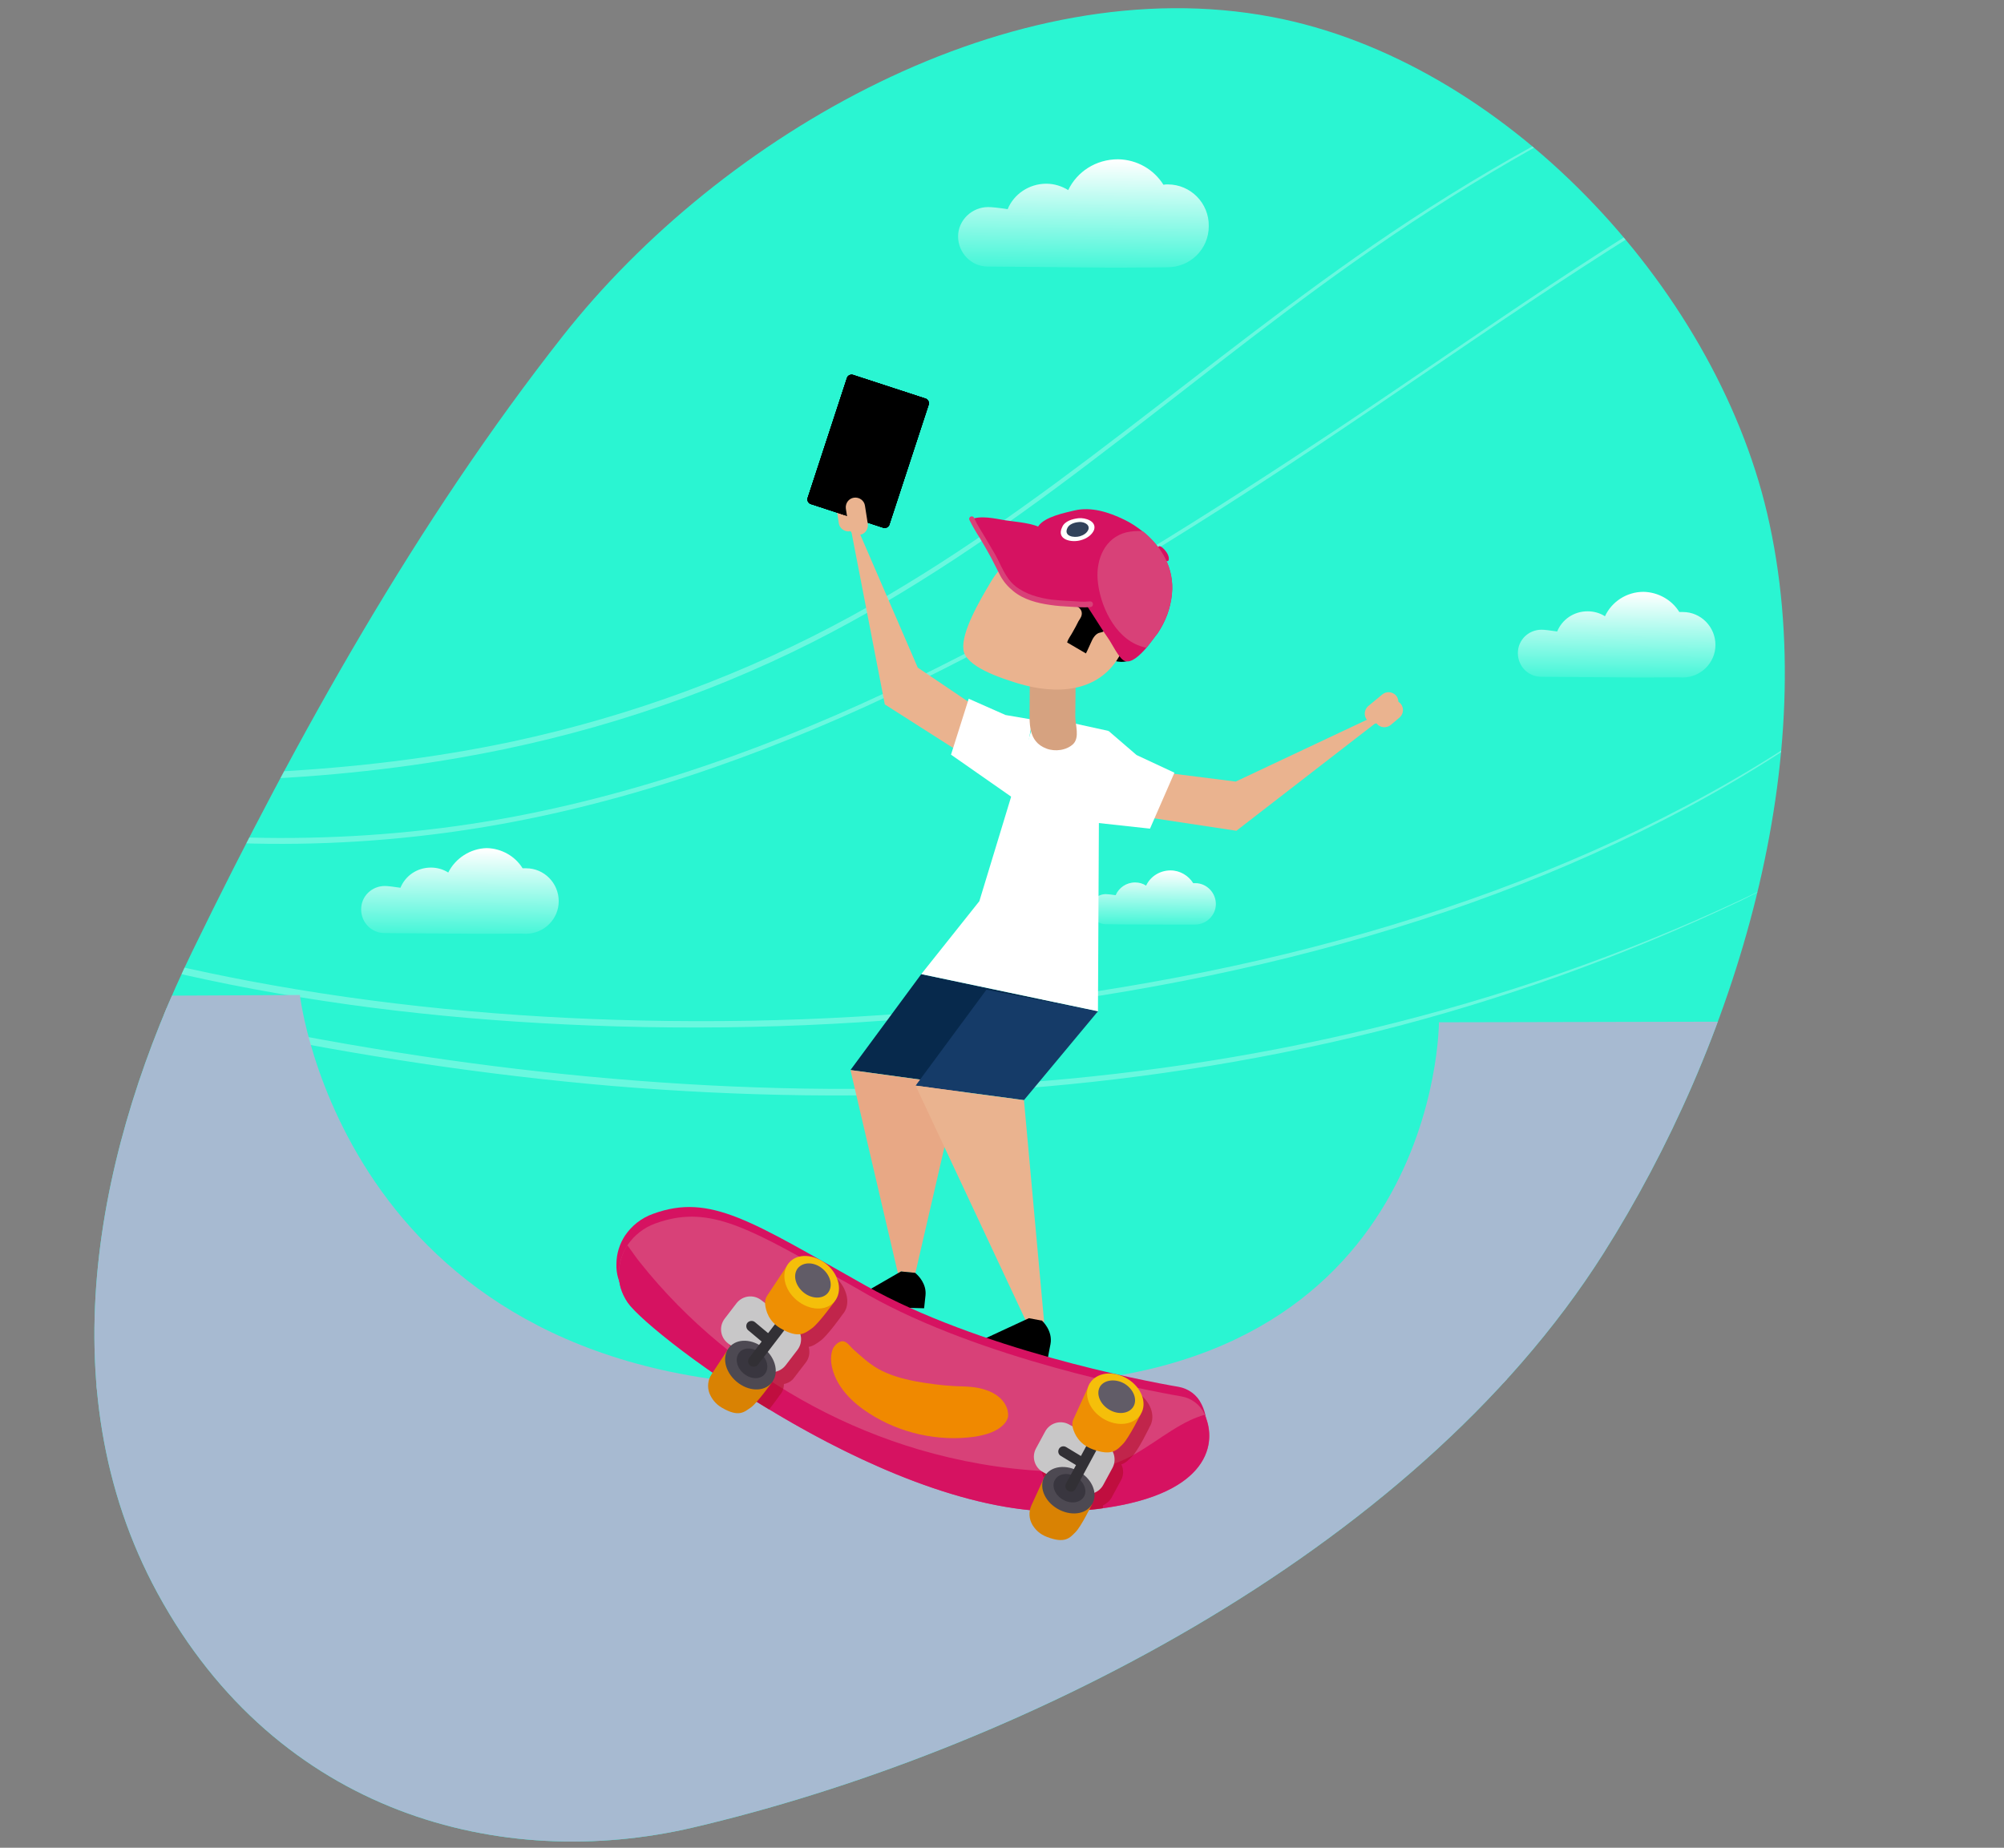 <?xml version="1.0" encoding="utf-8"?>
<!-- Generator: Adobe Illustrator 22.0.0, SVG Export Plug-In . SVG Version: 6.00 Build 0)  -->
<svg version="1.1" id="Capa_1" xmlns="http://www.w3.org/2000/svg" xmlns:xlink="http://www.w3.org/1999/xlink" x="0px" y="0px"
	 viewBox="0 0 566 522" style="enable-background:new 0 0 566 522;" xml:space="preserve">
<rect x="0" y="0" width="566" height="522" fill="#808080" stroke="none"/>
<style type="text/css">
	.st0{clip-path:url(#SVGID_2_);}
	.st1{fill:#2AF5D2;}
	.st2{opacity:0.3;clip-path:url(#SVGID_4_);}
	.st3{fill:#FFFFFF;}
	.st4{opacity:0.3;clip-path:url(#SVGID_6_);}
	.st5{opacity:0.3;clip-path:url(#SVGID_8_);}
	.st6{opacity:0.3;clip-path:url(#SVGID_10_);}
	.st7{clip-path:url(#SVGID_12_);}
	.st8{fill:#A7BAD1;}
	.st9{clip-path:url(#SVGID_14_);fill:url(#SVGID_15_);}
	.st10{clip-path:url(#SVGID_17_);fill:url(#SVGID_18_);}
	.st11{clip-path:url(#SVGID_20_);fill:url(#SVGID_21_);}
	.st12{clip-path:url(#SVGID_23_);fill:url(#SVGID_24_);}
	.st13{clip-path:url(#SVGID_26_);}
	.st14{fill:#07294C;}
	.st15{fill:#E8A885;}
	.st16{fill:#153B68;}
	.st17{fill:#EAB38F;}
	.st18{fill:#D61261;}
	.st19{fill:#D84178;}
	.st20{opacity:0.5;fill:#AA0B1E;enable-background:new    ;}
	.st21{fill:#C8C7C8;}
	.st22{fill:#D98203;}
	.st23{fill:#4D4952;}
	.st24{fill:#39363F;}
	.st25{fill:#323035;}
	.st26{fill:#EE8F03;}
	.st27{fill:#F5BF0A;}
	.st28{fill:#615C67;}
	.st29{fill:#F08900;}
	.st30{fill:#D6A280;}
	.st31{clip-path:url(#SVGID_30_);}
	.st32{clip-path:url(#SVGID_31_);}
	.st33{clip-path:url(#SVGID_32_);}
	.st34{fill:#EAF0F9;}
	.st35{clip-path:url(#SVGID_32_);fill:url(#SVGID_33_);}
	.st36{fill:url(#SVGID_34_);}
	.st37{opacity:0.34;fill:#6F80BD;enable-background:new    ;}
	.st38{opacity:0.34;fill:url(#SVGID_35_);enable-background:new    ;}
	.st39{opacity:0.34;fill:url(#SVGID_36_);enable-background:new    ;}
	.st40{opacity:0.34;fill:url(#SVGID_37_);enable-background:new    ;}
	.st41{clip-path:url(#SVGID_39_);}
	.st42{fill:#32425B;}
</style>
<title>CFAEEB62-5A37-4461-8ED6-248D06A6C439</title>
<desc>Created with sketchtool.</desc>
<g>
	<g>
		<defs>
			<path id="SVGID_1_" d="M195.7,516.3c89.3-20.9,203-76.7,257.1-162.1c37.3-58.9,62.5-140,46.3-209.2
				C484,80.5,424.3,17.1,359.3,4.8C285.7-9.2,203.7,38,158.9,95C118,147,84,207.7,54.3,268.8c-25.9,53.3-41.8,122.5-9.8,181.3
				C78.5,512.6,141.8,528.9,195.7,516.3z"/>
		</defs>
		<clipPath id="SVGID_2_">
			<use xlink:href="#SVGID_1_"  style="overflow:visible;"/>
		</clipPath>
		<g class="st0">
			<path class="st1" d="M195.7,516.3c89.3-20.9,203-76.7,257.1-162.1c37.3-58.9,62.5-140,46.3-209.2C484,80.5,424.3,17.1,359.3,4.8
				C285.7-9.2,203.7,38,158.9,95C118,147,84,207.7,54.3,268.8c-25.9,53.3-41.8,122.5-9.8,181.3C78.5,512.6,141.8,528.9,195.7,516.3z
				"/>
		</g>
	</g>
	<g>
		<defs>
			<path id="SVGID_3_" d="M195.7,516.3c89.3-20.9,203-76.7,257.1-162.1c37.3-58.9,62.5-140,46.3-209.2
				C484,80.5,424.3,17.1,359.3,4.8C285.7-9.2,203.7,38,158.9,95C118,147,84,207.7,54.3,268.8c-25.9,53.3-41.8,122.5-9.8,181.3
				C78.5,512.6,141.8,528.9,195.7,516.3z"/>
		</defs>
		<clipPath id="SVGID_4_">
			<use xlink:href="#SVGID_3_"  style="overflow:visible;"/>
		</clipPath>
		<g class="st2">
			<g>
				<path class="st3" d="M639.6,10.8c-24.2-5.7-48.6-3-72.2,3.9c-23.7,6.9-46.4,17-68.2,28.6c-42.2,22.5-81,50.9-120.8,77.4
					c-36.9,24.5-74.5,48.4-114.2,68.2c-37.7,18.8-77.4,33.9-119,41.8c-44,8.3-89,7.8-133.1,0C6,229.6,0,228.4-6,227.2
					c-0.2,0-0.5,0.3-0.3,0.4c43,11.1,87.9,13.6,132,7.7c41.3-5.5,81.2-18.6,119-35.8c39.4-18,76.7-40.4,112.9-64
					c39.9-26,78.4-54.3,119.3-78.7c21.3-12.7,43.4-24.2,66.6-33.2c24-9.2,49.6-16.8,75.5-15.4C626.1,8.3,632.8,9.3,639.6,10.8
					C639.6,10.9,639.6,10.8,639.6,10.8L639.6,10.8z"/>
			</g>
		</g>
	</g>
	<g>
		<defs>
			<path id="SVGID_5_" d="M195.7,516.3c89.3-20.9,203-76.7,257.1-162.1c37.3-58.9,62.5-140,46.3-209.2
				C484,80.5,424.3,17.1,359.3,4.8C285.7-9.2,203.7,38,158.9,95C118,147,84,207.7,54.3,268.8c-25.9,53.3-41.8,122.5-9.8,181.3
				C78.5,512.6,141.8,528.9,195.7,516.3z"/>
		</defs>
		<clipPath id="SVGID_6_">
			<use xlink:href="#SVGID_5_"  style="overflow:visible;"/>
		</clipPath>
		<g class="st4">
			<g>
				<path class="st3" d="M525.9,196.1C494.6,220,459,238,422.2,251.6c-38.5,14.2-78.8,23.6-119.4,29.5c-40.3,5.8-81.1,8.1-121.8,7.2
					c-37.1-0.8-74.3-4.3-110.8-11.2c-29.5-5.6-58.9-13.4-86.5-25.3c-2.8-1.2-5.6-2.5-8.4-3.8c-0.2-0.1-0.5,0.3-0.3,0.4
					c26.3,13.4,54.2,22.2,83,28.3c35.6,7.6,72.1,11.6,108.5,13c40.6,1.6,81.4-0.1,121.7-5.2c40.9-5.2,81.5-13.8,120.6-27.1
					c37.5-12.8,73.4-29.9,105.8-52.7C518.4,201.8,522.2,199,525.9,196.1C525.9,196.1,525.9,196,525.9,196.1L525.9,196.1z"/>
			</g>
		</g>
	</g>
	<g>
		<defs>
			<path id="SVGID_7_" d="M195.7,516.3c89.3-20.9,203-76.7,257.1-162.1c37.3-58.9,62.5-140,46.3-209.2
				C484,80.5,424.3,17.1,359.3,4.8C285.7-9.2,203.7,38,158.9,95C118,147,84,207.7,54.3,268.8c-25.9,53.3-41.8,122.5-9.8,181.3
				C78.5,512.6,141.8,528.9,195.7,516.3z"/>
		</defs>
		<clipPath id="SVGID_8_">
			<use xlink:href="#SVGID_7_"  style="overflow:visible;"/>
		</clipPath>
		<g class="st5">
			<g>
				<path class="st3" d="M504.1,248.2c-32.9,16.5-67.4,29.4-103,38.9c-34.8,9.3-70.5,15.3-106.4,18.3c-35.9,2.9-72.1,2.9-108,0.4
					c-36.4-2.5-72.7-7.5-108.5-14.5c-35.9-7-71.6-15.8-106.7-26c-4.4-1.3-8.7-2.5-13-3.8c-0.2-0.1-0.5,0.3-0.3,0.4
					c35,11.7,70.7,21.4,106.9,28.9c35.6,7.4,71.7,12.9,107.9,16c36.2,3,72.5,3.6,108.7,1.2c36-2.4,71.8-7.8,106.8-16.5
					c35.6-8.9,70.2-21.4,103.3-37.1C495.9,252.3,500,250.3,504.1,248.2L504.1,248.2L504.1,248.2z"/>
			</g>
		</g>
	</g>
	<g>
		<defs>
			<path id="SVGID_9_" d="M195.7,516.3c89.3-20.9,203-76.7,257.1-162.1c37.3-58.9,62.5-140,46.3-209.2
				C484,80.5,424.3,17.1,359.3,4.8C285.7-9.2,203.7,38,158.9,95C118,147,84,207.7,54.3,268.8c-25.9,53.3-41.8,122.5-9.8,181.3
				C78.5,512.6,141.8,528.9,195.7,516.3z"/>
		</defs>
		<clipPath id="SVGID_10_">
			<use xlink:href="#SVGID_9_"  style="overflow:visible;"/>
		</clipPath>
		<g class="st6">
			<g>
				<path class="st3" d="M487.2,15.7c-33.3,13.1-64.8,30.2-94.5,50.2c-26.1,17.6-50.7,37.3-75.7,56.4
					c-24.4,18.7-49.3,36.8-76.3,51.6c-30.1,16.5-62.4,28.4-96,35.6c-44.7,9.5-90.4,10.4-136,8.8c-6.7-0.2-13.3-0.7-20-1.1
					c-0.2,0-0.4,0.3-0.2,0.4c47,4.5,94.5,4.6,141.1-3.5c34.7-6,68.4-16.8,99.9-32.7c27.7-14,53.3-31.7,77.9-50.4
					c25-18.9,49.3-38.8,74.9-56.9c28.8-20.4,59.4-38.5,91.7-52.8C478.5,19.4,482.8,17.5,487.2,15.7
					C487.2,15.7,487.2,15.6,487.2,15.7L487.2,15.7z"/>
			</g>
		</g>
	</g>
	<g>
		<defs>
			<path id="SVGID_11_" d="M195.7,516.3c89.3-20.9,203-76.7,257.1-162.1c37.3-58.9,62.5-140,46.3-209.2
				C484,80.5,424.3,17.1,359.3,4.8C285.7-9.2,203.7,38,158.9,95C118,147,84,207.7,54.3,268.8c-25.9,53.3-41.8,122.5-9.8,181.3
				C78.5,512.6,141.8,528.9,195.7,516.3z"/>
		</defs>
		<clipPath id="SVGID_12_">
			<use xlink:href="#SVGID_11_"  style="overflow:visible;"/>
		</clipPath>
		<g class="st7">
			<path class="st8" d="M23.4,392.5l-0.5-111.1l61.8-0.3c0,0,12.5,111.1,147.3,110.5S23.4,392.5,23.4,392.5z"/>
			<path class="st8" d="M466,390.5l38.1-101.9l-97.7,0.2c0,0,0.2,101.8-120.6,102.3S466,390.5,466,390.5z"/>
			
				<rect x="-0.7" y="390.3" transform="matrix(1 -4.244038e-03 4.244038e-03 1 -1.929 1.13)" class="st8" width="532.1" height="129.6"/>
		</g>
	</g>
	<g>
		<defs>
			<path id="SVGID_13_" d="M195.7,516.3c89.3-20.9,203-76.7,257.1-162.1c37.3-58.9,62.5-140,46.3-209.2
				C484,80.5,424.3,17.1,359.3,4.8C285.7-9.2,203.7,38,158.9,95C118,147,84,207.7,54.3,268.8c-25.9,53.3-41.8,122.5-9.8,181.3
				C78.5,512.6,141.8,528.9,195.7,516.3z"/>
		</defs>
		<clipPath id="SVGID_14_">
			<use xlink:href="#SVGID_13_"  style="overflow:visible;"/>
		</clipPath>
		
			<linearGradient id="SVGID_15_" gradientUnits="userSpaceOnUse" x1="6995.278" y1="474.296" x2="6995.278" y2="505.791" gradientTransform="matrix(-1 -9.506719e-03 9.506719e-03 -1 7296.662 617.476)">
			<stop  offset="0" style="stop-color:#FFFFFF;stop-opacity:0.1"/>
			<stop  offset="1" style="stop-color:#FFFFFF"/>
		</linearGradient>
		<path class="st9" d="M301.7,53.7c-1.8-1.1-3.9-1.8-6.2-1.8c-4.9,0-9.2,3-10.9,7.2c-2.5-0.4-4.5-0.6-5.5-0.6
			c-4.6,0-8.5,3.7-8.5,8.3c0,4.6,3.7,8.5,8.3,8.5c1.4,0,12.6,0.1,33.8,0.3c0.5,0,0.9,0,1.4,0l0,0c0.1,0,0.2,0,0.3,0
			c0.4,0,0.7,0,1.1,0c0.3,0,0.6,0,0.9,0c0.4,0,0.7,0,1.1,0l0,0c6.8,0,10.9-0.1,12.1-0.1c6.5,0.1,11.8-5.1,11.8-11.6
			c0.1-6.5-5.1-11.8-11.6-11.8c-0.4,0-0.8,0-1.2,0.1c-2.7-4.3-7.4-7.1-12.8-7.2C309.5,45,304.2,48.5,301.7,53.7z"/>
	</g>
	<g>
		<defs>
			<path id="SVGID_16_" d="M195.7,516.3c89.3-20.9,203-76.7,257.1-162.1c37.3-58.9,62.5-140,46.3-209.2
				C484,80.5,424.3,17.1,359.3,4.8C285.7-9.2,203.7,38,158.9,95C118,147,84,207.7,54.3,268.8c-25.9,53.3-41.8,122.5-9.8,181.3
				C78.5,512.6,141.8,528.9,195.7,516.3z"/>
		</defs>
		<clipPath id="SVGID_17_">
			<use xlink:href="#SVGID_16_"  style="overflow:visible;"/>
		</clipPath>
		
			<linearGradient id="SVGID_18_" gradientUnits="userSpaceOnUse" x1="6973.767" y1="289.41" x2="6973.767" y2="305.202" gradientTransform="matrix(-1 -9.506719e-03 9.506719e-03 -1 7296.662 617.476)">
			<stop  offset="0" style="stop-color:#FFFFFF;stop-opacity:0.1"/>
			<stop  offset="1" style="stop-color:#FFFFFF"/>
		</linearGradient>
		<path class="st10" d="M323.7,250.2c-0.9-0.6-2-0.9-3.1-0.9c-2.5,0-4.6,1.5-5.5,3.6c-1.3-0.2-2.3-0.3-2.8-0.3
			c-2.3,0-4.2,1.8-4.3,4.2c0,2.3,1.8,4.2,4.2,4.3c0.7,0,6.3,0.1,16.9,0.1c0.2,0,0.5,0,0.7,0l0,0h0.1c0.2,0,0.4,0,0.5,0
			c0.2,0,0.3,0,0.5,0s0.4,0,0.5,0l0,0c3.4,0,5.4,0,6.1,0c3.2,0,5.9-2.6,5.9-5.8c0-3.2-2.6-5.9-5.8-5.9c-0.2,0-0.4,0-0.6,0
			c-1.3-2.1-3.7-3.6-6.4-3.6C327.6,245.9,324.9,247.6,323.7,250.2z"/>
	</g>
	<g>
		<defs>
			<path id="SVGID_19_" d="M195.7,516.3c89.3-20.9,203-76.7,257.1-162.1c37.3-58.9,62.5-140,46.3-209.2
				C484,80.5,424.3,17.1,359.3,4.8C285.7-9.2,203.7,38,158.9,95C118,147,84,207.7,54.3,268.8c-25.9,53.3-41.8,122.5-9.8,181.3
				C78.5,512.6,141.8,528.9,195.7,516.3z"/>
		</defs>
		<clipPath id="SVGID_20_">
			<use xlink:href="#SVGID_19_"  style="overflow:visible;"/>
		</clipPath>
		
			<linearGradient id="SVGID_21_" gradientUnits="userSpaceOnUse" x1="7169.552" y1="284.611" x2="7169.552" y2="309.494" gradientTransform="matrix(-1 -9.506719e-03 9.506719e-03 -1 7296.662 617.476)">
			<stop  offset="0" style="stop-color:#FFFFFF;stop-opacity:0.1"/>
			<stop  offset="1" style="stop-color:#FFFFFF"/>
		</linearGradient>
		<path class="st11" d="M126.6,246.5c-1.4-0.9-3.1-1.4-4.9-1.4c-3.9,0-7.2,2.3-8.6,5.7c-2-0.3-3.6-0.5-4.4-0.5
			c-3.7,0-6.7,2.9-6.7,6.6c0,3.7,2.9,6.7,6.6,6.7c1.1,0,10,0.1,26.7,0.2c0.4,0,0.7,0,1.1,0l0,0c0.1,0,0.1,0,0.2,0c0.3,0,0.6,0,0.8,0
			c0.3,0,0.5,0,0.7,0c0.3,0,0.6,0,0.8,0l0,0c5.4,0,8.6-0.1,9.6,0c5.1,0,9.3-4.1,9.3-9.2c0-5.1-4.1-9.3-9.2-9.3c-0.3,0-0.6,0-1,0
			c-2.1-3.4-5.9-5.6-10.1-5.7C132.8,239.7,128.6,242.5,126.6,246.5z"/>
	</g>
	<g>
		<defs>
			<path id="SVGID_22_" d="M195.7,516.3c89.3-20.9,203-76.7,257.1-162.1c37.3-58.9,62.5-140,46.3-209.2
				C484,80.5,424.3,17.1,359.3,4.8C285.7-9.2,203.7,38,158.9,95C118,147,84,207.7,54.3,268.8c-25.9,53.3-41.8,122.5-9.8,181.3
				C78.5,512.6,141.8,528.9,195.7,516.3z"/>
		</defs>
		<clipPath id="SVGID_23_">
			<use xlink:href="#SVGID_22_"  style="overflow:visible;"/>
		</clipPath>
		
			<linearGradient id="SVGID_24_" gradientUnits="userSpaceOnUse" x1="6843.57" y1="360.145" x2="6843.57" y2="385.028" gradientTransform="matrix(-1 -9.506719e-03 9.506719e-03 -1 7296.662 617.476)">
			<stop  offset="0" style="stop-color:#FFFFFF;stop-opacity:0.1"/>
			<stop  offset="1" style="stop-color:#FFFFFF"/>
		</linearGradient>
		<path class="st12" d="M453.3,174.1c-1.4-0.9-3.1-1.4-4.9-1.4c-3.9,0-7.2,2.3-8.6,5.7c-2-0.3-3.6-0.5-4.4-0.5
			c-3.7,0-6.7,2.9-6.7,6.6c0,3.7,2.9,6.7,6.6,6.7c1.1,0,10,0.1,26.7,0.2c0.4,0,0.7,0,1.1,0l0,0c0.1,0,0.1,0,0.2,0c0.3,0,0.6,0,0.8,0
			c0.3,0,0.5,0,0.7,0c0.3,0,0.6,0,0.8,0l0,0c5.4,0,8.6-0.1,9.6,0c5.1,0,9.3-4.1,9.3-9.2c0-5.1-4.1-9.3-9.2-9.3c-0.3,0-0.6,0-1,0
			c-2.1-3.4-5.9-5.6-10.1-5.7C459.4,167.2,455.2,170,453.3,174.1z"/>
	</g>
	<g>
		<defs>
			<path id="SVGID_25_" d="M195.7,516.3c89.3-20.9,203-76.7,257.1-162.1c37.3-58.9,62.5-140,46.3-209.2
				C484,80.5,424.3,17.1,359.3,4.8C285.7-9.2,203.7,38,158.9,95C118,147,84,207.7,54.3,268.8c-25.9,53.3-41.8,122.5-9.8,181.3
				C78.5,512.6,141.8,528.9,195.7,516.3z"/>
		</defs>
		<clipPath id="SVGID_26_">
			<use xlink:href="#SVGID_25_"  style="overflow:visible;"/>
		</clipPath>
		<g class="st13">
			<g>
				<polygon class="st14" points="310.1,285.7 260.2,275.2 240.2,302.3 270.9,306.5 				"/>
				<path class="st15" d="M240.2,302.3l13.4,57.4l0.9-0.5l3.8,0.4c0,0,0.1,0.1,0.2,0.2l12.3-53.3L240.2,302.3z"/>
				<path d="M254.5,359.2l-0.9,0.5l-16.1,9.3l23.5,0.6c0,0,0.3-2.8,0.4-3.7c0.3-3.2-2-5.5-2.7-6.1c-0.1-0.1-0.2-0.2-0.2-0.2
					L254.5,359.2z"/>
			</g>
			<g>
				<g>
					<polygon class="st16" points="310.1,285.7 278.6,279.6 258.6,306.7 289.2,310.8 					"/>
					<polygon class="st17" points="258.6,306.7 290,373.7 294.9,373.5 289.2,310.8 					"/>
				</g>
				<path d="M294.3,373.1c0,0,3.1,2.8,2.4,6.6c-0.2,0.9-0.7,3.7-0.7,3.7l-23.3-2.7l17.9-8.3L294.3,373.1z"/>
			</g>
			<g>
				<path class="st18" d="M302.5,424.2c-49.6,3.2-119.3-49.4-125.9-58.9c-1.9-2.8-2.6-5.6-2.5-8.2c0-2.9,0.9-5.7,2.4-8
					c1.9-2.8,4.6-5,8-6.2c16.2-5.9,27.8,2.2,60,20.3c31.9,17.9,77.8,26.8,88.4,28.6c2.8,0.5,5.2,2.3,6.4,4.8
					c0.1,0.1,0.1,0.3,0.2,0.4C343.4,405.4,340.7,421.7,302.5,424.2z"/>
				<path class="st19" d="M311.6,426.1c-2.6,0.4-5.4,0.6-8.4,0.8c-2.8,0.2-5.6,0.2-8.5,0c-25.4-1.3-54.5-14.8-77.4-28.7
					c-4.5-2.7-8.8-5.5-12.8-8.2c-14.6-9.8-24.9-18.7-27.2-22c-1.9-2.8-2.6-5.6-2.5-8.2c0-2.9,0.9-5.7,2.4-8c1.9-2.8,4.6-5,8-6.2
					c14.2-5.1,24.7,0.4,48.6,13.9c0.3,0.1,0.5,0.3,0.8,0.4c0,0,0,0,0.1,0c3.3,1.8,6.8,3.8,10.6,6c31.9,17.9,77.8,26.8,88.4,28.6
					c2.8,0.5,5.2,2.3,6.4,4.8c0.1,0.1,0.1,0.3,0.2,0.4C343.8,407.5,341.8,421.9,311.6,426.1z"/>
				<path class="st18" d="M303.2,426.9c-49.6,3.2-119.3-49.4-125.9-58.9c-1.9-2.8-2.6-5.6-2.5-8.2c0-2.9,0.9-5.7,2.4-8
					c1.2,1.6,2.3,3.3,3.6,4.9c6.6,8.3,14.1,15.9,22.3,22.7c16.5,13.7,35.8,24,56.4,30.1c11.6,3.4,23.5,5.5,35.6,6.1
					c6.7,0.3,13.6,0.2,19.9-2.2c7.7-2.8,13.8-8.7,21.2-12.2c1.3-0.6,2.6-1.1,4-1.5C344.1,408.1,341.4,424.4,303.2,426.9z"/>
				<path class="st20" d="M238,371.3c0,0-4.3,6.1-6.3,7.5c-1,0.7-2,1.5-3.3,1.7c0.4,1.5,0.2,3.1-0.8,4.4l-3.3,4.3
					c-0.7,1-1.8,1.6-2.9,1.8c0,1.2-0.4,2.3-1.2,3.2c0,0-1.4,2-3,4c-4.5-2.7-8.8-5.5-12.8-8.2l3.3-5c0.2-0.3,0.4-0.6,0.6-0.9
					c0.2-0.2,0.3-0.3,0.5-0.5l-0.9-0.7c-2.2-1.7-2.6-4.8-0.9-7l3.3-4.3c1.7-2.2,4.8-2.6,7-0.9l1,0.8c0-0.7,0.2-1.4,0.6-2l5.5-8.3
					c0.2-0.3,0.4-0.7,0.6-1c1.9-2.3,5.5-2.6,8.7-0.9c0.3,0.1,0.5,0.3,0.8,0.4c0,0,0,0,0.1,0c0.4,0.3,0.8,0.5,1.2,0.9
					C239.4,363.9,240.4,368.6,238,371.3z"/>
				<path class="st20" d="M324.7,403.1c0,0-3.2,6.7-5,8.4c-0.9,0.9-1.7,1.8-3,2.2c0.7,1.4,0.7,3.1-0.1,4.5L314,423
					c-0.6,1.1-1.5,1.8-2.5,2.3c0,0.3,0,0.5,0,0.8c-2.6,0.4-5.4,0.6-8.4,0.8c-2.8,0.2-5.6,0.2-8.5,0l2.4-5.4c0.1-0.3,0.3-0.7,0.4-1
					c0.1-0.2,0.3-0.4,0.4-0.6l-1-0.5c-2.4-1.3-3.3-4.3-2-6.7l2.6-4.8c1.3-2.4,4.3-3.3,6.7-2l1.1,0.6c-0.1-0.7,0-1.4,0.3-2.1l4.1-9
					c0.1-0.4,0.3-0.7,0.5-1.1c1.9-3.1,6.6-3.7,10.6-1.3C324.9,395.5,326.6,400,324.7,403.1z"/>
				<g>
					<path class="st21" d="M225.2,381.4l-3.3,4.3c-1.7,2.2-4.8,2.6-7,0.9l-9.3-7.1c-2.2-1.7-2.6-4.8-0.9-7l3.3-4.3
						c1.7-2.2,4.8-2.6,7-0.9l9.3,7.1C226.5,376.1,226.9,379.2,225.2,381.4z"/>
					<path class="st22" d="M206,380.6l-5,7.6c-1.1,1.6-1.3,3.7-0.6,5.5c0.6,1.4,1.6,2.9,3.5,4c4.8,2.8,6.3,1.2,8.2-0.1
						c1.8-1.3,5.8-6.9,5.8-6.9L206,380.6z"/>
					<path class="st23" d="M215.9,381c3.3,2.8,4.2,7.1,2,9.7s-6.6,2.4-9.9-0.4c-3.3-2.8-4.2-7.1-2-9.7S212.6,378.2,215.9,381z"/>
					<path class="st24" d="M214.8,382.3c2,1.7,2.5,4.3,1.2,5.9s-4,1.5-6-0.2s-2.5-4.3-1.2-5.9C210.1,380.5,212.8,380.6,214.8,382.3z
						"/>
					<path class="st25" d="M224.6,371.8l-10.5,13.7c-0.5,0.7-1.5,0.8-2.2,0.3l0,0c-0.7-0.5-0.8-1.5-0.3-2.2l10.5-13.7
						c0.5-0.7,1.5-0.8,2.2-0.3l0,0C225,370.2,225.1,371.1,224.6,371.8z"/>
					<g>
						<path class="st26" d="M222.8,356.8l-6.1,9.2c-0.5,0.7-0.7,1.6-0.6,2.5c0.2,1.8,1,4.8,4.4,6.8c5.2,3,6.9,1.3,8.9-0.1
							c2-1.5,6.3-7.5,6.3-7.5L222.8,356.8z"/>
						<path class="st27" d="M233.5,357.2c3.6,3,4.5,7.7,2.2,10.5c-2.4,2.8-7.1,2.6-10.7-0.4c-3.6-3-4.5-7.7-2.2-10.5
							C225.1,354,229.9,354.2,233.5,357.2z"/>
						<path class="st28" d="M232.4,358.5c2.3,2,2.9,5,1.4,6.8s-4.7,1.7-7-0.3s-2.9-5-1.4-6.8C227,356.4,230.1,356.5,232.4,358.5z"/>
					</g>
					<path class="st25" d="M217.7,379.2L217.7,379.2c-0.5,0.6-1.5,0.7-2.1,0.2l-4.3-3.6c-0.6-0.5-0.7-1.5-0.2-2.1l0,0
						c0.5-0.6,1.5-0.7,2.1-0.2l4.3,3.6C218.1,377.6,218.2,378.6,217.7,379.2z"/>
				</g>
				<g>
					<path class="st21" d="M314.2,414.7l-2.6,4.8c-1.3,2.4-4.3,3.3-6.7,2l-10.3-5.6c-2.4-1.3-3.3-4.3-2-6.7l2.6-4.8
						c1.3-2.4,4.3-3.3,6.7-2l10.3,5.6C314.6,409.2,315.5,412.3,314.2,414.7z"/>
					<path class="st22" d="M295.1,417l-3.8,8.3c-0.8,1.8-0.7,3.8,0.3,5.5c0.8,1.3,2,2.6,4.1,3.4c5.2,2,6.5,0.2,8.1-1.4
						s4.6-7.8,4.6-7.8L295.1,417z"/>
					<path class="st23" d="M304.9,415.8c3.7,2.2,5.3,6.3,3.5,9.2c-1.7,2.9-6.1,3.4-9.8,1.2c-3.7-2.2-5.3-6.3-3.5-9.2
						C296.8,414.1,301.2,413.6,304.9,415.8z"/>
					<path class="st24" d="M304,417.3c2.2,1.3,3.2,3.9,2.1,5.6s-3.7,2.1-6,0.7c-2.2-1.3-3.2-3.9-2.1-5.6
						C299.1,416.2,301.7,415.9,304,417.3z"/>
					<path class="st25" d="M312,405.4l-8.2,15.2c-0.4,0.8-1.4,1-2.1,0.6l0,0c-0.8-0.4-1-1.4-0.6-2.1l8.2-15.2c0.4-0.8,1.4-1,2.1-0.6
						l0,0C312.1,403.6,312.4,404.6,312,405.4z"/>
					<g>
						<path class="st26" d="M307.8,390.8l-4.6,10.1c-0.4,0.8-0.4,1.7-0.2,2.5c0.5,1.8,1.8,4.6,5.5,6c5.6,2.1,7,0.2,8.7-1.5
							c1.7-1.8,5-8.4,5-8.4L307.8,390.8z"/>
						<path class="st27" d="M318.4,389.5c4,2.4,5.7,6.9,3.8,10c-1.9,3.1-6.6,3.7-10.6,1.3c-4-2.4-5.7-6.9-3.8-10
							C309.7,387.7,314.4,387.1,318.4,389.5z"/>
						<path class="st28" d="M317.6,390.9c2.6,1.6,3.7,4.5,2.5,6.5s-4.3,2.4-6.9,0.8s-3.7-4.5-2.5-6.5
							C311.9,389.8,315,389.4,317.6,390.9z"/>
					</g>
					<path class="st25" d="M306.4,413.7L306.4,413.7c-0.4,0.7-1.3,0.9-2,0.5l-4.8-2.9c-0.7-0.4-0.9-1.3-0.5-2l0,0
						c0.4-0.7,1.3-0.9,2-0.5l4.8,2.9C306.5,412.1,306.8,413,306.4,413.7z"/>
				</g>
				<path class="st29" d="M248,386.7c3.2,1.8,6.8,2.8,10.4,3.5c3.8,0.7,7.6,1.2,11.4,1.4c2.9,0.1,5.9,0.1,8.7,1.1
					c2.8,0.9,5.4,2.9,6.1,5.8c0.1,0.6,0.2,1.2,0.1,1.8c-0.2,0.8-0.6,1.5-1.2,2.1c-2.1,2.2-5.3,3-8.3,3.5c-10.3,1.4-21-1-29.7-6.6
					c-4.7-3-9-7.2-10.4-12.6c-0.5-1.9-0.6-4,0.2-5.8c0.5-0.9,1.5-1.9,2.6-2c1.3,0,2.1,1.4,3,2.2C243.1,383.1,245.4,385.2,248,386.7z
					"/>
			</g>
			<g>
				<path class="st17" d="M318.1,230l-6.4-13.9l37.3,4.7l39.9-18.8l0,0l2.3,0.1c0.1,0,0.1,0.1,0,0.1l-42,32.5L318.1,230z"/>
				<polygon class="st3" points="313.1,206.5 321,213.3 331.7,218.3 324.8,234.1 301.9,231.6 				"/>
				<path class="st17" d="M386.1,203.4L386.1,203.4c-1-1.2-0.8-2.9,0.3-3.9l4-3.3c1.2-1,2.9-0.8,3.9,0.3l0,0c1,1.2,0.8,2.9-0.3,3.9
					l-4,3.3C388.8,204.8,387.1,204.6,386.1,203.4z"/>
				<path class="st17" d="M388.9,204.5L388.9,204.5c-1-1.2-0.8-2.9,0.3-3.9l2.5-2.1c1.2-1,2.9-0.8,3.9,0.3l0,0
					c1,1.2,0.8,2.9-0.3,3.9l-2.5,2.1C391.6,205.8,389.8,205.6,388.9,204.5z"/>
				<path class="st17" d="M276.4,215.9l14-6.2l-31.2-21.1l-17.5-40.5l0,0l-1.8-1.4c0,0-0.1,0-0.1,0.1l10.1,52.2L276.4,215.9z"/>
				<polyline class="st3" points="313.1,206.5 292.6,202 276.6,254.6 260.2,275.2 310.1,285.7 310.4,225.7 				"/>
				<path d="M303.6,165.7c-0.5,0.9,3.2,3.7,3.9,7.3c0.2,1.2-2.2,3.5-2,3.8c1.1,2.3-1.2,4.6,0.8,5.8c6,3.5,11.8,6.9,14.8,1.8
					c7.6-12.9,2.3-19.3-3.6-22.7C311.5,158,306.6,160.6,303.6,165.7z"/>
				<path class="st17" d="M304.9,181.5c-0.4,2.6,1,4.9,2.8,5.2s3.8-1.4,4.2-4c0.4-2.6-0.7-4.8-2.7-5.2S305.4,179,304.9,181.5z"/>
				<polygon class="st3" points="291.6,203.3 284,202 273.6,197.4 268.6,213.2 287.5,226.4 				"/>
				<path class="st17" d="M240,150.1L240,150.1c1.5-0.2,2.5-1.6,2.3-3.1l-0.5-3.2c-0.2-1.5-1.6-2.5-3.1-2.3l0,0
					c-1.5,0.2-2.5,1.6-2.3,3.1l0.5,3.2C237.1,149.3,238.6,150.3,240,150.1z"/>
				<g id="Muestra_16_">
					<g id="Home-00_18_" transform="translate(-641, -3006)">
						<g id="Group-15_20_" transform="translate(641, 3012)">
							<g id="Group-13_18_" transform="translate(153, 69)">
								<g id="Group-7_18_" transform="translate(136, 18)">
									<path id="Path-16_21_" class="st30" d="M14.9,90.3c-0.1,6.4-0.1,12.7-0.2,19.1c0,2.4,1.3,5.9-0.6,7.8
										c-1.9,1.8-5.1,2.2-7.5,1.3c-5.4-2-4.8-7.4-4.8-12c0-4.5,0.1-9,0.1-13.4c0-0.9,0-1.9,0-2.8c0-3.6,3-6.4,6.5-6.4
										C12.1,83.8,14.9,86.7,14.9,90.3z"/>
									<path id="Oval_47_" class="st17" d="M-1.7,100c-4.8-1.5-14.7-4.7-15.2-9.5c-0.6-4.9,4.5-13.7,7.8-19.2
										c5.9-10,18.7-13.3,28.7-7.4S32.9,82.6,27,92.6S9.4,103.4-1.7,100z"/>
									<path id="Path-17_16_" d="M12.4,88.5c0.3-1.1,1.1-2,1.6-3c0.6-1,1.1-2,1.6-3c0.5-0.8,1.1-1.5,0.9-2.6
										c-0.4-1.9-3.2-2.2-4.7-2.8c-1.8-0.7-3.4-1.7-5-2.8c-1.6-1.2-2.9-2.6-4.4-3.7c-1-0.7-2-1.2-3-1.7s-2.1-1-3.2-1.5
										c-0.5-0.2-1.1-0.4-1.6-0.8c-0.4-0.2-0.7-0.8-0.8-1.2c-0.5-1-0.9-2.1-1.3-3.2C-8,60.6-8.6,59-8.9,57.4
										c-0.2-1.7,1.6-0.2,2.4-1.7c0.1-0.2,0.3-0.5,0.5-0.8l3.7,1.8c1.7-2.5,10,11.1,9,0.1c2,0,3.6-2.4,5.4-1.5
										c7.1,3.2,5.6,1.5,10,7.8c1,1.4,1.9,3,2.7,4.5c5.8,11.4-0.1,17.6-3,18.1c-1.4,0.2-2.2,1.7-2.7,2.9c-0.5,1-0.9,2.1-1.4,3"/>
									<g id="Group-8_29_" transform="translate(28, 198)">
										<g id="Path-6_29_">
										</g>
									</g>
								</g>
							</g>
						</g>
					</g>
				</g>
				<g>
					<g>
						<g>
							<defs>
								<path id="SVGID_27_" d="M261.4,112.6c0.7,0.2,1.1,1,0.9,1.7l-11.1,33.9c-0.2,0.7-1,1.1-1.7,0.9l-20.5-6.7
									c-0.7-0.2-1.1-1-0.9-1.7l11.1-33.9c0.2-0.7,1-1.1,1.7-0.9L261.4,112.6z"/>
							</defs>
							<defs>
								<path id="SVGID_28_" d="M261.4,112.6c0.7,0.2,1.1,1,0.9,1.7l-11.1,33.9c-0.2,0.7-1,1.1-1.7,0.9l-20.5-6.7
									c-0.7-0.2-1.1-1-0.9-1.7l11.1-33.9c0.2-0.7,1-1.1,1.7-0.9L261.4,112.6z"/>
							</defs>
							<defs>
								<path id="SVGID_29_" d="M261.4,112.6c0.7,0.2,1.1,1,0.9,1.7l-11.1,33.9c-0.2,0.7-1,1.1-1.7,0.9l-20.5-6.7
									c-0.7-0.2-1.1-1-0.9-1.7l11.1-33.9c0.2-0.7,1-1.1,1.7-0.9L261.4,112.6z"/>
							</defs>
							<clipPath id="SVGID_30_">
								<use xlink:href="#SVGID_27_"  style="overflow:visible;"/>
							</clipPath>
							<clipPath id="SVGID_31_" class="st31">
								<use xlink:href="#SVGID_28_"  style="overflow:visible;"/>
							</clipPath>
							<clipPath id="SVGID_32_" class="st32">
								<use xlink:href="#SVGID_29_"  style="overflow:visible;"/>
							</clipPath>
							<g class="st33">
								<path class="st34" d="M228.5,143.6c-1.4-0.5-2.2-2-1.7-3.4l11.1-33.9c0.5-1.4,2-2.2,3.4-1.7l20.5,6.7c1.4,0.5,2.2,2,1.7,3.4
									l-11.1,33.9c-0.5,1.4-2,2.2-3.4,1.7L228.5,143.6z"/>
							</g>
							
								<linearGradient id="SVGID_33_" gradientUnits="userSpaceOnUse" x1="1179.545" y1="-230.883" x2="1179.545" y2="-229.859" gradientTransform="matrix(0.951 0.31 0.31 -0.951 -833.198 -468.732)">
								<stop  offset="0" style="stop-color:#FFFFFF;stop-opacity:0.1"/>
								<stop  offset="1" style="stop-color:#FFFFFF"/>
							</linearGradient>
							<path class="st35" d="M216.6,116.2c0.1,0,0.1,0,0.2,0c0.2,0,0.3,0.2,0.3,0.3c0.1,0,0.1,0,0.2,0c0.1,0,0.2,0.2,0.2,0.3
								s-0.2,0.2-0.3,0.2c0,0-0.4-0.1-1-0.3l0,0l0,0l0,0l0,0l0,0l0,0l0,0c-0.2-0.1-0.3-0.1-0.4-0.1c-0.2-0.1-0.3-0.3-0.2-0.5
								s0.3-0.3,0.5-0.2l0,0c0.1-0.1,0.3-0.1,0.5-0.1C216.5,115.9,216.6,116,216.6,116.2z"/>
							<g class="st33">
								
									<linearGradient id="SVGID_34_" gradientUnits="userSpaceOnUse" x1="647.087" y1="-1073.311" x2="661.813" y2="-1084.582" gradientTransform="matrix(0.944 -0.331 -0.331 -0.944 -728.6 -674.402)">
									<stop  offset="0" style="stop-color:#3F8AC9"/>
									<stop  offset="1" style="stop-color:#6F80BE"/>
								</linearGradient>
								<path class="st36" d="M241.7,119c4.3-1.9,7.2-0.3,9.3,2.3c2.2,2.6,4.2,3,4.3,6.9c0,3.9-4,5.8-5.8,6s-3.9-0.3-6.2-0.3
									c-3.5-0.1-4.7-1.4-5.3-2.9c-0.8-2.1,0.2-2.7-0.2-5.2C237.3,122.7,238.3,120.4,241.7,119z"/>
								<path class="st37" d="M237,124.7c-1,4.2,2.4,8,5.5,9.4c2.8,1.3,7,1.4,8.6-0.6c1.2-1.5,0.2-3.1,1.8-5.7
									c1.1-1.7,1.9-1.6,2.1-2.6c0.5-2.4-3.6-6.2-8.1-6.7C243.2,118.2,238,120.2,237,124.7z"/>
								
									<linearGradient id="SVGID_35_" gradientUnits="userSpaceOnUse" x1="1201.849" y1="-491.265" x2="1214.856" y2="-491.265" gradientTransform="matrix(0.951 0.31 0.31 -0.951 -753.694 -712.189)">
									<stop  offset="0" style="stop-color:#408BCA"/>
									<stop  offset="1" style="stop-color:#6F80BD"/>
								</linearGradient>
								<path class="st38" d="M245.1,129c-1-0.5-2.1-0.8-3.2-0.9c-0.5-0.1-1.1-0.2-1.5-0.6c-0.5-0.4-0.7-1.1-1-1.8
									c-0.4-0.9-1.1-1.5-1.8-2c-0.4,2.3,0.1,4.8,1.1,6.6c1.5,2.7,4.7,5.4,7.2,4.7c1-0.3,1.5-1,2.3-1.7c-0.1-0.6-0.3-1.3-0.5-1.8
									C247,130.4,246.1,129.5,245.1,129z"/>
								
									<linearGradient id="SVGID_36_" gradientUnits="userSpaceOnUse" x1="-1161.596" y1="345.071" x2="-1148.591" y2="345.071" gradientTransform="matrix(-0.755 -0.656 -0.656 0.755 -395.474 -892.653)">
									<stop  offset="0" style="stop-color:#408BCA"/>
									<stop  offset="1" style="stop-color:#6F80BD"/>
								</linearGradient>
								<path class="st39" d="M247.5,125.2c0.7,0.9,1.6,1.5,2.6,2.1c0.4,0.3,0.9,0.6,1.1,1.1c0.3,0.6,0.2,1.3,0.2,2
									c0.1,1,0.4,1.8,0.9,2.5c1.3-2,1.8-4.4,1.6-6.5c-0.3-3.1-2.3-6.8-4.8-7.2c-1-0.2-1.8,0.3-2.8,0.7c-0.2,0.6-0.3,1.3-0.2,1.9
									C246.2,123.2,246.8,124.4,247.5,125.2z"/>
								
									<linearGradient id="SVGID_37_" gradientUnits="userSpaceOnUse" x1="648.16" y1="-1075.858" x2="663.463" y2="-1075.858" gradientTransform="matrix(0.944 -0.331 -0.331 -0.944 -728.6 -674.402)">
									<stop  offset="0" style="stop-color:#408BCA"/>
									<stop  offset="1" style="stop-color:#6F80BD"/>
								</linearGradient>
								<path class="st40" d="M246.9,118.6c-3-0.3-6.9,0.9-8.9,3.7c0.1,0.1,0.3,0.2,0.4,0.3c0.8,0.5,1.8,0.5,2.6,0.4
									c0.9-0.1,1.7-0.5,2.5-0.8c0.7-0.2,1.5-0.4,2.1,0.2c0.5,0.4,0.6,1.2,0.9,1.8c0.5,0.9,1.3,1.4,2.2,1.6
									c0.8,0.1,1.7-0.1,2.4-0.4c0.6-0.3,1.3-0.7,1.9-0.3c0.4,0.2,0.6,0.7,0.8,1.1c0.1,0.1,0.1,0.2,0.2,0.3
									c0.5-0.4,0.8-0.6,0.9-1.2C255.4,122.9,251.4,119,246.9,118.6z"/>
								<g>
									<g id="Symbols_8_">
										<g id="Logotipo_8_">
											<g id="Group-3_12_" transform="translate(1, 0)">
												<path id="Path-9_11_" class="st3" d="M245.5,122l-0.8-0.6c0.4-0.5,0.9-0.6,1.5-0.4c0.8,0.3,0.7,0.7,1.2,0.9
													c0.2,0.1,0.4,0,0.6-0.2l0.8,0.6c-0.5,0.4-1,0.6-1.5,0.4c-0.8-0.3-0.7-0.7-1.2-0.8C245.8,121.8,245.7,121.9,245.5,122z"
													/>
											</g>
										</g>
									</g>
									<path class="st3" d="M249.2,126.9c0.1-0.2,0.2-0.3,0.2-0.5c0.2-0.5,0.1-1-0.1-1.4c-0.2-0.4-0.7-0.7-1.5-1l-3.3-1.1
										l-3.7,7.3l3.2,1.1c0.9,0.3,1.7,0.4,2.2,0.3c0.6-0.1,1-0.5,1.4-1.1c0.1-0.2,0.2-0.4,0.3-0.7c0.1-0.4,0.2-0.8,0.1-1.1
										c-0.1-0.3-0.3-0.6-0.7-0.8c0.4,0,0.8,0,1.2-0.2C248.7,127.5,249,127.2,249.2,126.9z M245.9,129.2c-0.1,0.3-0.3,0.4-0.4,0.5
										c-0.2,0.1-0.4,0-0.7-0.1l-1.1-0.4l0.7-1.3l1.1,0.4c0.2,0.1,0.4,0.2,0.5,0.3s0.1,0.2,0,0.4C246,129.1,246,129.1,245.9,129.2
										z M247,126.6c-0.1,0.1-0.2,0.2-0.3,0.3s-0.3,0.1-0.5,0l-1.1-0.4l0.6-1.2l1,0.3c0.2,0.1,0.3,0.1,0.4,0.2
										c0.1,0.1,0.1,0.2,0,0.3C247.1,126.3,247.1,126.4,247,126.6z"/>
								</g>
							</g>
						</g>
					</g>
					<path class="st17" d="M242.8,151.1L242.8,151.1c1.5-0.2,2.5-1.6,2.3-3.1l-0.8-5.1c-0.2-1.5-1.6-2.5-3.1-2.3l0,0
						c-1.5,0.2-2.5,1.6-2.3,3.1l0.8,5.1C239.9,150.3,241.3,151.4,242.8,151.1z"/>
				</g>
			</g>
			<g>
				<defs>
					<path id="SVGID_38_" d="M195.7,516.3c89.3-20.9,203-76.7,257.1-162.1c37.3-58.9,62.5-140,46.3-209.2
						C484,80.5,424.3,17.1,359.3,4.8C285.7-9.2,203.7,38,158.9,95C118,147,84,207.7,54.3,268.8c-25.9,53.3-41.8,122.5-9.8,181.3
						C78.5,512.6,141.8,528.9,195.7,516.3z"/>
				</defs>
				<clipPath id="SVGID_39_">
					<use xlink:href="#SVGID_38_"  style="overflow:visible;"/>
				</clipPath>
				<g class="st41">
					<path class="st18" d="M284.6,164.5c5.9,7,15.3,5.7,23.5,6.8c-0.6-3.2-4.8-8.2-6.7-11.3c-1.8-3-4-8.8-6.9-10.6
						c-2.8-1.7-7.3-1.9-10.5-2.4c-3-0.5-7.1-1.5-9.9-0.2c1.3,2.9,4.2,5.7,5.7,8.7C281.2,158.3,282.4,161.9,284.6,164.5z"/>
					<path class="st18" d="M330.1,157.5c0.3,2.4-2.3,0-2.6-1c-0.4-0.9-0.9-3.1,0.8-1.8C329.1,155.4,329.9,156.4,330.1,157.5z"/>
					<path class="st18" d="M323.8,183c-2,2.3-4.4,4.5-6.2,3.7c-1.6-0.7-3.5-4.8-4.5-6.2c-3.2-4.6-5.8-9.3-9.3-13.8
						c-2.2-2.8-4.4-5.7-6.6-8.5c-1.8-2.3-5.9-6.6-3.9-9.6c1.8-2.6,7.3-3.7,10.2-4.4c4.7-1.1,9.7,0.5,14,2.6c1.9,0.9,3.7,2.1,5.3,3.4
						c5.3,4.3,8.9,10.4,8.2,17.6c-0.4,4.1-1.8,7.8-4.1,11.2C326.3,179.7,325.1,181.4,323.8,183z"/>
					<g>
						<path class="st3" d="M300,148.9c-1.8,3.6,2.7,4.5,5.3,3.7c1.5-0.4,3.1-1.4,3.7-2.9c0.8-2.5-2.5-3.5-4.4-3.3
							C302.9,146.6,300.7,147.2,300,148.9z"/>
					</g>
					<path class="st19" d="M273.8,146.9c0.9,1.8,1.9,3.5,3,5.2c1.1,1.8,2.1,3.6,3.1,5.4c0.9,1.7,1.7,3.4,2.6,5.1
						c0.9,1.7,2.2,3.2,3.7,4.4c2.9,2.4,6.8,3.4,10.4,3.9c1.9,0.3,3.8,0.4,5.6,0.5c1.9,0.1,3.9,0.3,5.8,0.1c1-0.1,0.9-1.7-0.2-1.6
						c-1.8,0.2-3.6,0-5.4-0.1s-3.6-0.2-5.4-0.4c-3.6-0.5-7.3-1.5-10.2-3.8c-2.9-2.3-4-5.9-5.7-8.9c-1-1.7-2-3.4-3-5.1
						c-1-1.7-2.1-3.3-2.9-5.1C274.9,145.4,273.4,145.9,273.8,146.9L273.8,146.9z"/>
					<path class="st19" d="M323.8,183c-0.6-0.1-1.2-0.3-1.8-0.5c-7.3-2.5-11.5-11.8-12-18.9c-0.4-5.7,2.1-11.7,8.1-13.2
						c1.3-0.3,3.1-0.5,4.7-0.3c5.3,4.3,8.9,10.4,8.2,17.6c-0.4,4.1-1.8,7.8-4.1,11.2C326.3,179.7,325.1,181.4,323.8,183z"/>
					<g>
						<path class="st42" d="M301.5,149.1c-1.2,2.4,1.8,2.9,3.5,2.4c1-0.3,2-0.9,2.4-1.9c0.5-1.6-1.6-2.3-2.8-2.1
							C303.4,147.6,302,148.1,301.5,149.1z"/>
					</g>
				</g>
			</g>
		</g>
	</g>
</g>
</svg>
